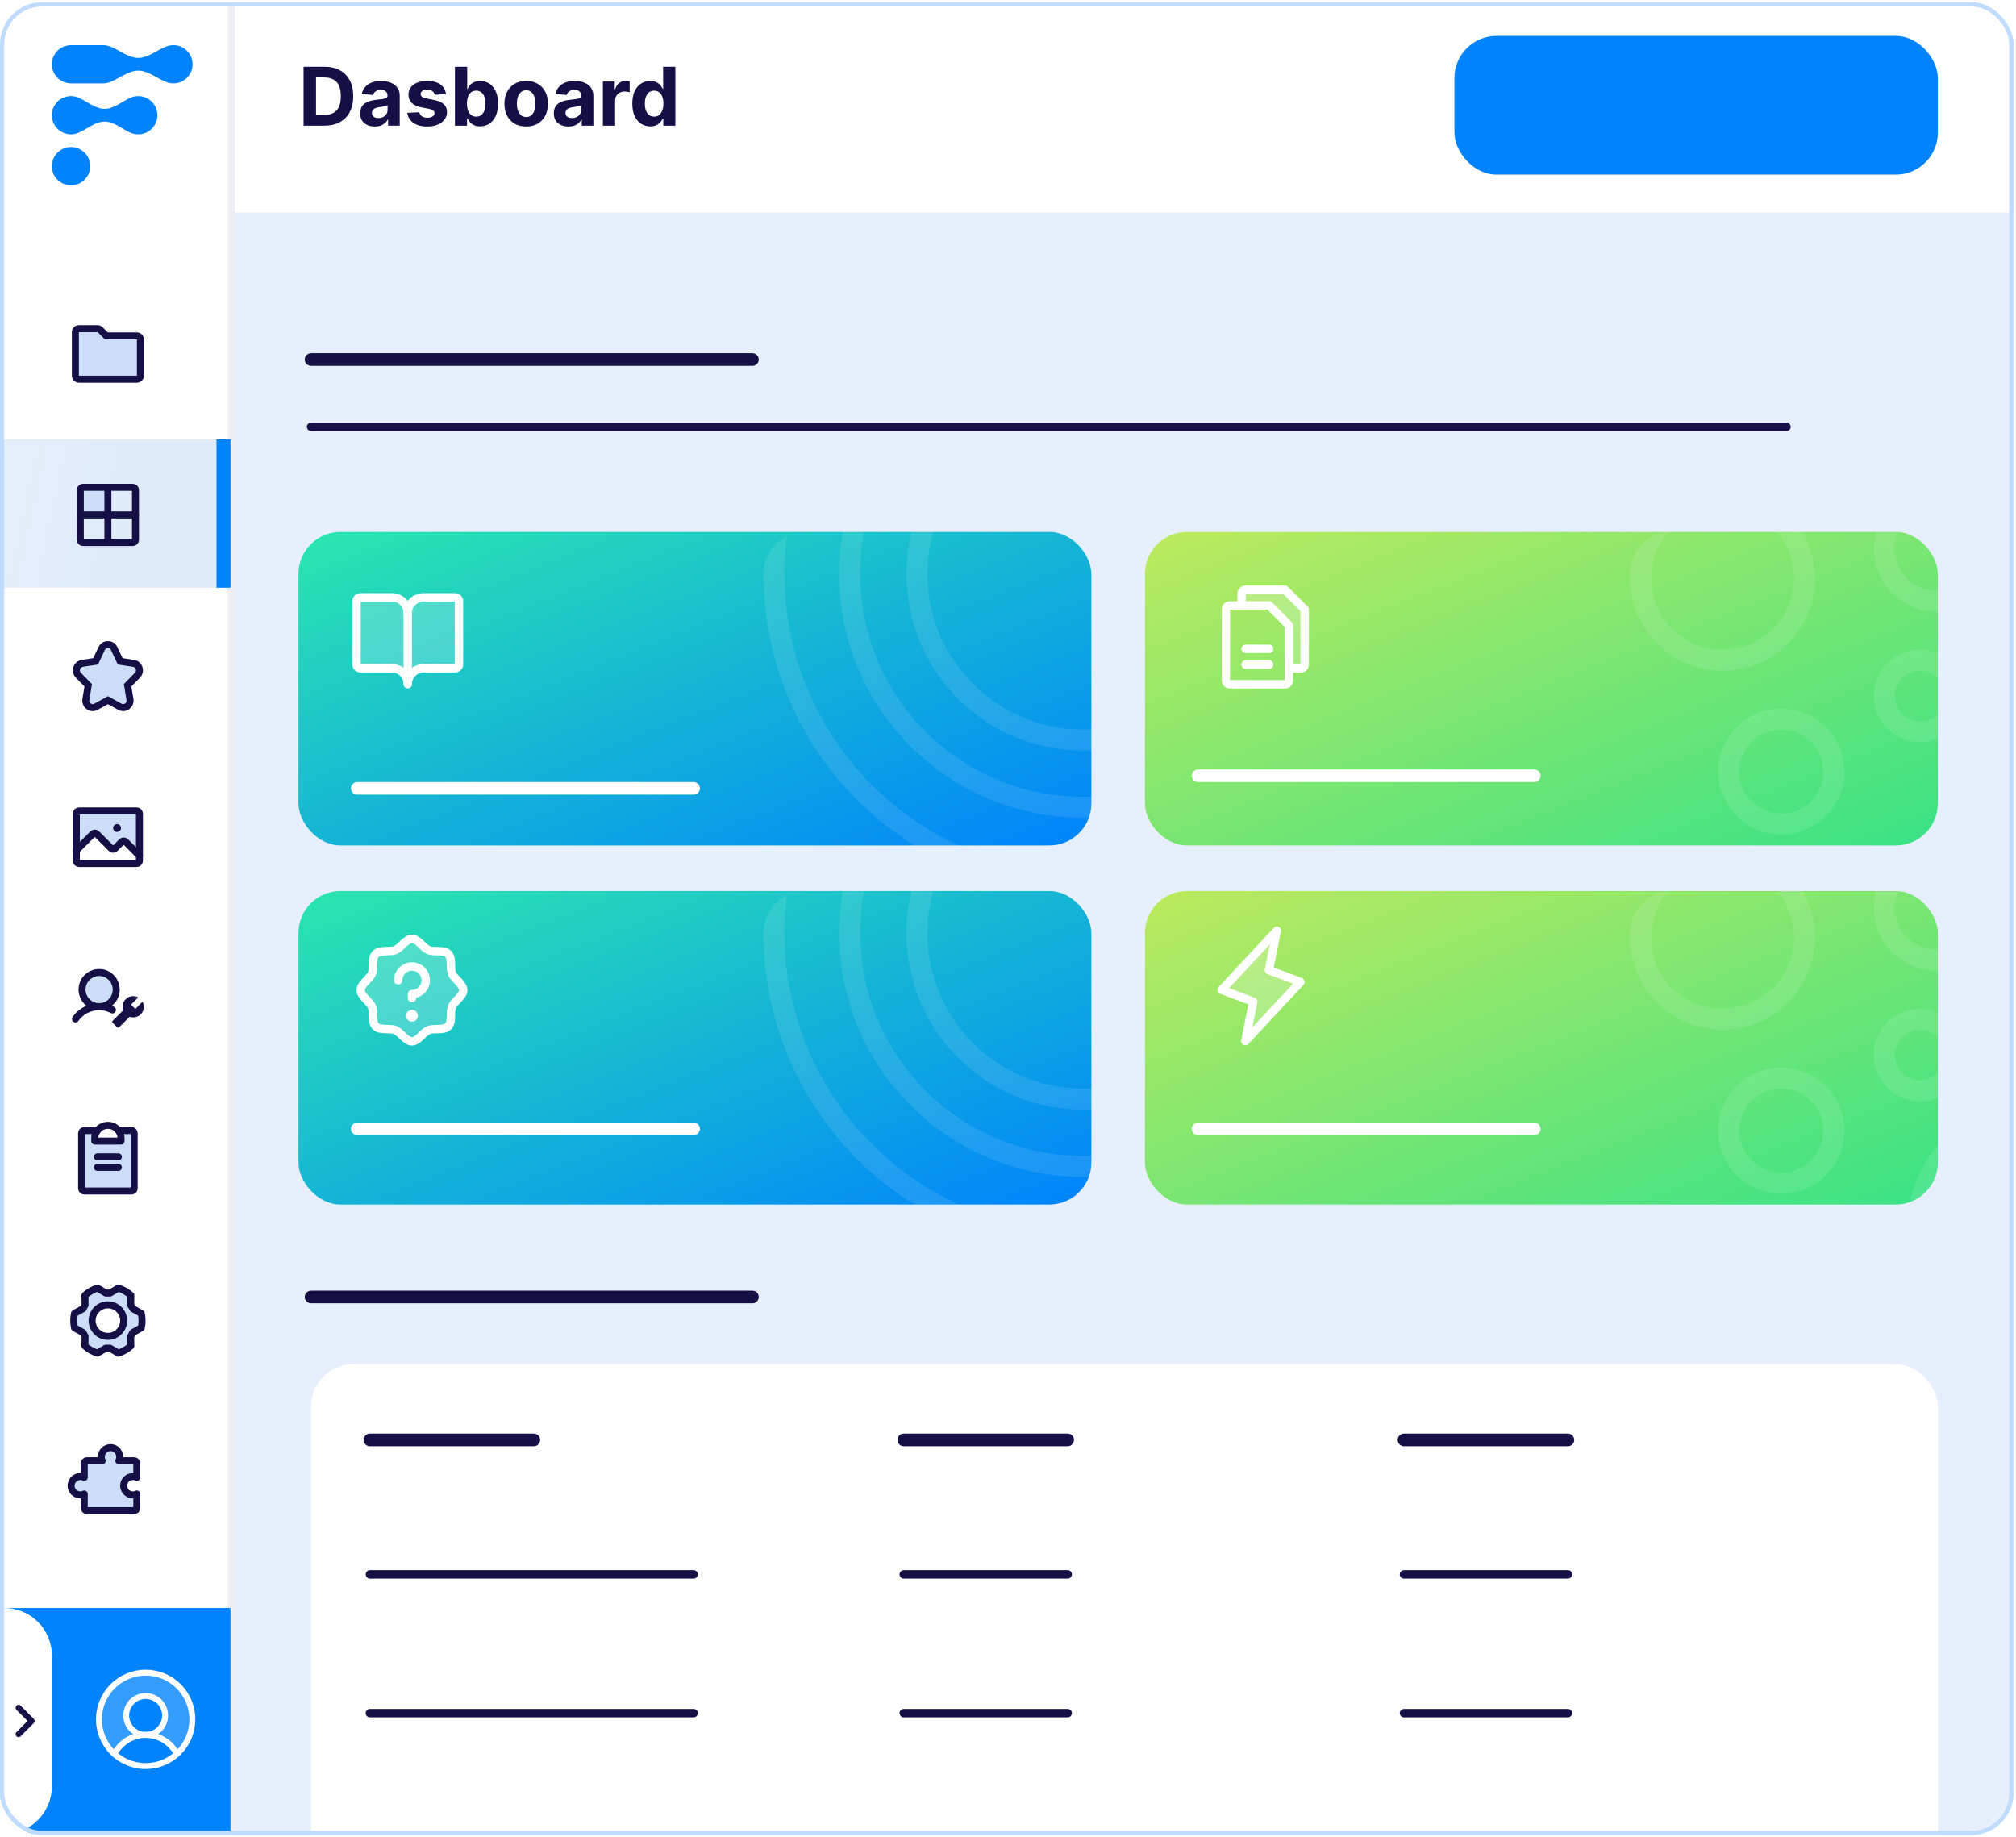 <svg xmlns="http://www.w3.org/2000/svg" width="1200" height="1093.636" viewBox="0 0 440 401" fill="none" preserveAspectRatio="none">
  <g clip-path="url(#clip0_645_9536)">
    <rect x="439.098" y="0.851" width="399.298" height="438.747" rx="6.671" transform="rotate(90 439.098 0.851)" fill="white" stroke="#BFDBFE" stroke-width="0.702"/>
    <rect x="50.459" y="46.371" width="391.743" height="368.807" fill="#E8EFFC"/>
    <rect x="67.889" y="297.748" width="355.046" height="177.982" rx="9.174" fill="white"/>
    <path d="M70.811 27.427H66.254V14.571H70.849C72.142 14.571 73.255 14.828 74.189 15.343C75.122 15.854 75.839 16.588 76.342 17.546C76.848 18.505 77.101 19.651 77.101 20.986C77.101 22.325 76.848 23.476 76.342 24.439C75.839 25.401 75.118 26.14 74.176 26.655C73.239 27.169 72.117 27.427 70.811 27.427ZM68.972 25.098H70.698C71.502 25.098 72.178 24.956 72.726 24.671C73.278 24.382 73.693 23.937 73.969 23.334C74.249 22.727 74.389 21.945 74.389 20.986C74.389 20.036 74.249 19.26 73.969 18.657C73.693 18.055 73.28 17.611 72.732 17.327C72.184 17.042 71.508 16.9 70.705 16.9H68.972V25.098ZM81.814 27.609C81.199 27.609 80.65 27.502 80.169 27.289C79.688 27.071 79.307 26.751 79.027 26.328C78.751 25.901 78.612 25.37 78.612 24.734C78.612 24.198 78.711 23.748 78.907 23.384C79.104 23.02 79.372 22.727 79.711 22.505C80.05 22.284 80.435 22.116 80.866 22.003C81.301 21.89 81.757 21.811 82.234 21.765C82.795 21.706 83.247 21.652 83.59 21.602C83.933 21.547 84.182 21.468 84.337 21.363C84.492 21.258 84.57 21.104 84.57 20.898V20.861C84.57 20.463 84.444 20.156 84.193 19.938C83.946 19.72 83.594 19.612 83.138 19.612C82.657 19.612 82.274 19.718 81.99 19.932C81.705 20.141 81.517 20.405 81.425 20.723L78.951 20.522C79.077 19.936 79.324 19.43 79.692 19.003C80.06 18.572 80.535 18.241 81.117 18.011C81.703 17.776 82.381 17.659 83.151 17.659C83.686 17.659 84.199 17.722 84.689 17.848C85.183 17.973 85.62 18.168 86.001 18.431C86.386 18.695 86.689 19.034 86.911 19.448C87.133 19.858 87.244 20.35 87.244 20.924V27.427H84.708V26.09H84.632C84.478 26.391 84.27 26.657 84.011 26.887C83.751 27.113 83.44 27.291 83.076 27.421C82.712 27.546 82.291 27.609 81.814 27.609ZM82.58 25.763C82.973 25.763 83.32 25.686 83.622 25.531C83.923 25.372 84.159 25.159 84.331 24.891C84.503 24.623 84.588 24.32 84.588 23.98V22.957C84.505 23.012 84.39 23.062 84.243 23.108C84.101 23.15 83.94 23.19 83.76 23.227C83.58 23.261 83.4 23.292 83.22 23.321C83.04 23.346 82.877 23.37 82.73 23.39C82.416 23.436 82.142 23.51 81.908 23.61C81.674 23.711 81.492 23.847 81.362 24.018C81.232 24.186 81.167 24.395 81.167 24.646C81.167 25.01 81.299 25.288 81.563 25.481C81.831 25.669 82.169 25.763 82.58 25.763ZM97.341 20.534L94.892 20.685C94.851 20.476 94.761 20.287 94.623 20.12C94.484 19.948 94.302 19.812 94.076 19.712C93.855 19.607 93.589 19.555 93.279 19.555C92.865 19.555 92.516 19.643 92.231 19.819C91.946 19.99 91.804 20.221 91.804 20.509C91.804 20.739 91.896 20.934 92.08 21.093C92.264 21.252 92.58 21.38 93.028 21.476L94.773 21.827C95.711 22.02 96.409 22.33 96.87 22.756C97.33 23.183 97.56 23.744 97.56 24.439C97.56 25.071 97.374 25.625 97.002 26.102C96.633 26.579 96.127 26.952 95.483 27.22C94.842 27.483 94.104 27.615 93.267 27.615C91.99 27.615 90.973 27.349 90.216 26.818C89.463 26.282 89.021 25.554 88.891 24.633L91.522 24.495C91.601 24.884 91.794 25.182 92.099 25.387C92.405 25.587 92.796 25.688 93.273 25.688C93.742 25.688 94.118 25.598 94.403 25.418C94.692 25.234 94.838 24.997 94.842 24.709C94.838 24.466 94.736 24.267 94.535 24.112C94.334 23.953 94.024 23.832 93.606 23.748L91.936 23.416C90.994 23.227 90.293 22.901 89.833 22.436C89.377 21.972 89.149 21.38 89.149 20.66C89.149 20.041 89.316 19.507 89.651 19.059C89.99 18.611 90.465 18.266 91.076 18.023C91.691 17.781 92.411 17.659 93.235 17.659C94.453 17.659 95.411 17.917 96.11 18.431C96.813 18.946 97.223 19.647 97.341 20.534ZM99.294 27.427V14.571H101.969V19.404H102.05C102.167 19.145 102.337 18.881 102.559 18.613C102.785 18.341 103.077 18.116 103.437 17.936C103.801 17.751 104.253 17.659 104.793 17.659C105.496 17.659 106.145 17.843 106.739 18.212C107.333 18.576 107.808 19.126 108.164 19.863C108.52 20.595 108.698 21.514 108.698 22.618C108.698 23.694 108.524 24.602 108.177 25.343C107.834 26.079 107.365 26.638 106.771 27.019C106.181 27.395 105.519 27.584 104.787 27.584C104.268 27.584 103.827 27.498 103.463 27.326C103.103 27.155 102.808 26.939 102.577 26.68C102.347 26.416 102.171 26.15 102.05 25.883H101.931V27.427H99.294ZM101.912 22.606C101.912 23.179 101.992 23.679 102.151 24.106C102.31 24.533 102.54 24.866 102.841 25.104C103.142 25.338 103.509 25.456 103.94 25.456C104.375 25.456 104.743 25.336 105.044 25.098C105.346 24.855 105.574 24.52 105.729 24.093C105.888 23.663 105.967 23.167 105.967 22.606C105.967 22.049 105.89 21.56 105.735 21.137C105.58 20.714 105.352 20.384 105.051 20.145C104.749 19.907 104.379 19.787 103.94 19.787C103.504 19.787 103.136 19.902 102.835 20.133C102.538 20.363 102.31 20.689 102.151 21.112C101.992 21.535 101.912 22.032 101.912 22.606ZM114.838 27.615C113.863 27.615 113.02 27.408 112.309 26.994C111.601 26.575 111.055 25.994 110.67 25.248C110.285 24.5 110.093 23.631 110.093 22.643C110.093 21.648 110.285 20.777 110.67 20.032C111.055 19.283 111.601 18.701 112.309 18.287C113.02 17.869 113.863 17.659 114.838 17.659C115.814 17.659 116.655 17.869 117.362 18.287C118.073 18.701 118.622 19.283 119.007 20.032C119.392 20.777 119.584 21.648 119.584 22.643C119.584 23.631 119.392 24.5 119.007 25.248C118.622 25.994 118.073 26.575 117.362 26.994C116.655 27.408 115.814 27.615 114.838 27.615ZM114.851 25.544C115.295 25.544 115.665 25.418 115.962 25.167C116.259 24.912 116.483 24.564 116.634 24.125C116.789 23.686 116.866 23.185 116.866 22.625C116.866 22.064 116.789 21.564 116.634 21.124C116.483 20.685 116.259 20.338 115.962 20.082C115.665 19.827 115.295 19.7 114.851 19.7C114.403 19.7 114.027 19.827 113.721 20.082C113.42 20.338 113.192 20.685 113.037 21.124C112.886 21.564 112.811 22.064 112.811 22.625C112.811 23.185 112.886 23.686 113.037 24.125C113.192 24.564 113.42 24.912 113.721 25.167C114.027 25.418 114.403 25.544 114.851 25.544ZM124.072 27.609C123.457 27.609 122.909 27.502 122.428 27.289C121.946 27.071 121.566 26.751 121.285 26.328C121.009 25.901 120.871 25.37 120.871 24.734C120.871 24.198 120.969 23.748 121.166 23.384C121.363 23.02 121.63 22.727 121.969 22.505C122.308 22.284 122.693 22.116 123.124 22.003C123.56 21.89 124.016 21.811 124.493 21.765C125.054 21.706 125.506 21.652 125.849 21.602C126.192 21.547 126.441 21.468 126.596 21.363C126.751 21.258 126.828 21.104 126.828 20.898V20.861C126.828 20.463 126.702 20.156 126.451 19.938C126.204 19.72 125.853 19.612 125.397 19.612C124.916 19.612 124.533 19.718 124.248 19.932C123.963 20.141 123.775 20.405 123.683 20.723L121.21 20.522C121.335 19.936 121.582 19.43 121.951 19.003C122.319 18.572 122.794 18.241 123.376 18.011C123.961 17.776 124.639 17.659 125.409 17.659C125.945 17.659 126.458 17.722 126.947 17.848C127.441 17.973 127.878 18.168 128.259 18.431C128.644 18.695 128.948 19.034 129.169 19.448C129.391 19.858 129.502 20.35 129.502 20.924V27.427H126.966V26.09H126.891C126.736 26.391 126.529 26.657 126.269 26.887C126.01 27.113 125.698 27.291 125.334 27.421C124.97 27.546 124.549 27.609 124.072 27.609ZM124.838 25.763C125.232 25.763 125.579 25.686 125.88 25.531C126.181 25.372 126.418 25.159 126.589 24.891C126.761 24.623 126.847 24.32 126.847 23.98V22.957C126.763 23.012 126.648 23.062 126.502 23.108C126.359 23.15 126.198 23.19 126.018 23.227C125.838 23.261 125.658 23.292 125.478 23.321C125.298 23.346 125.135 23.37 124.989 23.39C124.675 23.436 124.401 23.51 124.166 23.61C123.932 23.711 123.75 23.847 123.62 24.018C123.491 24.186 123.426 24.395 123.426 24.646C123.426 25.01 123.558 25.288 123.821 25.481C124.089 25.669 124.428 25.763 124.838 25.763ZM131.577 27.427V17.785H134.169V19.467H134.27C134.445 18.869 134.74 18.417 135.155 18.111C135.569 17.802 136.046 17.647 136.586 17.647C136.72 17.647 136.864 17.655 137.019 17.672C137.174 17.689 137.31 17.712 137.427 17.741V20.114C137.302 20.076 137.128 20.043 136.906 20.013C136.684 19.984 136.481 19.969 136.297 19.969C135.904 19.969 135.552 20.055 135.243 20.227C134.937 20.394 134.694 20.628 134.515 20.93C134.339 21.231 134.251 21.578 134.251 21.972V27.427H131.577ZM141.914 27.584C141.181 27.584 140.518 27.395 139.924 27.019C139.334 26.638 138.865 26.079 138.518 25.343C138.175 24.602 138.003 23.694 138.003 22.618C138.003 21.514 138.181 20.595 138.537 19.863C138.892 19.126 139.365 18.576 139.955 18.212C140.55 17.843 141.2 17.659 141.908 17.659C142.447 17.659 142.897 17.751 143.257 17.936C143.621 18.116 143.914 18.341 144.136 18.613C144.362 18.881 144.534 19.145 144.651 19.404H144.732V14.571H147.4V27.427H144.764V25.883H144.651C144.525 26.15 144.347 26.416 144.117 26.68C143.891 26.939 143.596 27.155 143.232 27.326C142.872 27.498 142.433 27.584 141.914 27.584ZM142.761 25.456C143.192 25.456 143.556 25.338 143.854 25.104C144.155 24.866 144.385 24.533 144.544 24.106C144.707 23.679 144.789 23.179 144.789 22.606C144.789 22.032 144.709 21.535 144.55 21.112C144.391 20.689 144.161 20.363 143.86 20.133C143.558 19.902 143.192 19.787 142.761 19.787C142.322 19.787 141.952 19.907 141.65 20.145C141.349 20.384 141.121 20.714 140.966 21.137C140.811 21.56 140.734 22.049 140.734 22.606C140.734 23.167 140.811 23.663 140.966 24.093C141.125 24.52 141.353 24.855 141.65 25.098C141.952 25.336 142.322 25.456 142.761 25.456Z" fill="#141046"/>
    <rect x="317.432" y="7.84" width="105.505" height="30.275" rx="9.174" fill="#0083FC"/>
    <path d="M67.889 78.481H164.219" stroke="#141046" stroke-width="2.752" stroke-linecap="round"/>
    <path d="M67.889 283.068H164.219" stroke="#141046" stroke-width="2.752" stroke-linecap="round"/>
    <path d="M80.734 314.262H116.514" stroke="#141046" stroke-width="2.752" stroke-linecap="round"/>
    <path d="M80.734 343.619H151.377" stroke="#141046" stroke-width="1.835" stroke-linecap="round"/>
    <path d="M80.734 373.895H151.377" stroke="#141046" stroke-width="1.835" stroke-linecap="round"/>
    <path d="M197.248 314.262H233.028" stroke="#141046" stroke-width="2.752" stroke-linecap="round"/>
    <path d="M197.248 343.619H233.028" stroke="#141046" stroke-width="1.835" stroke-linecap="round"/>
    <path d="M197.248 373.895H233.028" stroke="#141046" stroke-width="1.835" stroke-linecap="round"/>
    <path d="M306.422 314.262H342.202" stroke="#141046" stroke-width="2.752" stroke-linecap="round"/>
    <path d="M306.422 343.619H342.202" stroke="#141046" stroke-width="1.835" stroke-linecap="round"/>
    <path d="M306.422 373.895H342.202" stroke="#141046" stroke-width="1.835" stroke-linecap="round"/>
    <path d="M67.889 93.16H389.907" stroke="#141046" stroke-width="1.835" stroke-linecap="round"/>
    <rect x="65.139" y="116.096" width="173.057" height="68.419" rx="9.174" fill="url(#paint0_linear_645_9536)"/>
    <g clip-path="url(#clip1_645_9536)">
      <path opacity="0.2" d="M99.313 130.373H92.432C91.52 130.373 90.645 130.736 89.999 131.381C89.354 132.026 88.992 132.901 88.992 133.813C88.992 132.901 88.629 132.026 87.984 131.381C87.339 130.736 86.464 130.373 85.551 130.373H78.671C78.442 130.373 78.224 130.464 78.062 130.625C77.901 130.786 77.811 131.005 77.811 131.233V144.995C77.811 145.223 77.901 145.441 78.062 145.603C78.224 145.764 78.442 145.855 78.671 145.855H85.551C86.464 145.855 87.339 146.217 87.984 146.862C88.629 147.508 88.992 148.383 88.992 149.295C88.992 148.383 89.354 147.508 89.999 146.862C90.645 146.217 91.52 145.855 92.432 145.855H99.313C99.541 145.855 99.76 145.764 99.921 145.603C100.082 145.441 100.173 145.223 100.173 144.995V131.233C100.173 131.005 100.082 130.786 99.921 130.625C99.76 130.464 99.541 130.373 99.313 130.373Z" fill="white"/>
      <path d="M88.992 133.813C88.992 132.901 89.355 132.026 90 131.381C90.645 130.736 91.52 130.373 92.433 130.373H99.313C99.541 130.373 99.76 130.464 99.921 130.625C100.083 130.786 100.173 131.005 100.173 131.233V144.995C100.173 145.223 100.083 145.441 99.921 145.603C99.76 145.764 99.541 145.855 99.313 145.855H92.433C91.52 145.855 90.645 146.217 90 146.862C89.355 147.508 88.992 148.383 88.992 149.295" stroke="white" stroke-width="1.835" stroke-linecap="round" stroke-linejoin="round"/>
      <path d="M77.811 144.995C77.811 145.223 77.901 145.441 78.062 145.603C78.224 145.764 78.442 145.855 78.671 145.855H85.551C86.464 145.855 87.339 146.217 87.984 146.862C88.629 147.508 88.992 148.383 88.992 149.295V133.813C88.992 132.901 88.629 132.026 87.984 131.381C87.339 130.736 86.464 130.373 85.551 130.373H78.671C78.442 130.373 78.224 130.464 78.062 130.625C77.901 130.786 77.811 131.005 77.811 131.233V144.995Z" stroke="white" stroke-width="1.835" stroke-linecap="round" stroke-linejoin="round"/>
    </g>
    <path d="M77.982 172.059L151.377 172.059" stroke="white" stroke-width="2.752" stroke-linecap="round"/>
    <g opacity="0.1">
      <g clip-path="url(#clip2_645_9536)">
        <path d="M236.361 57.839C273.602 57.839 303.793 88.028 303.793 125.27C303.793 162.511 273.603 192.701 236.361 192.701C199.12 192.701 168.931 162.511 168.931 125.27C168.931 88.028 199.12 57.839 236.361 57.839Z" stroke="white" stroke-width="4.587"/>
        <path d="M236.361 74.353C264.482 74.353 287.279 97.149 287.279 125.27C287.279 153.39 264.482 176.188 236.361 176.188C208.24 176.187 185.444 153.39 185.444 125.27C185.444 97.149 208.24 74.353 236.361 74.353Z" stroke="white" stroke-width="4.587"/>
        <path d="M236.362 89.031C256.376 89.031 272.601 105.256 272.601 125.27C272.601 145.283 256.376 161.508 236.362 161.508C216.348 161.508 200.124 145.283 200.124 125.27C200.124 105.256 216.348 89.031 236.362 89.031Z" stroke="white" stroke-width="4.587"/>
      </g>
    </g>
    <rect x="65.139" y="194.467" width="173.057" height="68.419" rx="9.174" fill="url(#paint1_linear_645_9536)"/>
    <g clip-path="url(#clip3_645_9536)">
      <path opacity="0.2" d="M82.008 223.998C81.019 223.009 81.674 220.934 81.169 219.719C80.664 218.504 78.728 217.44 78.728 216.096C78.728 214.752 80.642 213.731 81.169 212.473C81.696 211.215 81.019 209.183 82.008 208.194C82.997 207.205 85.072 207.861 86.287 207.356C87.501 206.85 88.566 204.915 89.91 204.915C91.254 204.915 92.275 206.829 93.533 207.356C94.791 207.882 96.823 207.205 97.812 208.194C98.801 209.183 98.145 211.258 98.65 212.473C99.156 213.688 101.091 214.752 101.091 216.096C101.091 217.44 99.177 218.461 98.65 219.719C98.124 220.977 98.801 223.009 97.812 223.998C96.823 224.987 94.748 224.332 93.533 224.837C92.318 225.342 91.254 227.277 89.91 227.277C88.566 227.277 87.544 225.364 86.287 224.837C85.029 224.31 82.997 224.987 82.008 223.998Z" fill="white"/>
      <path d="M82.008 223.998C81.019 223.009 81.674 220.934 81.169 219.719C80.664 218.504 78.728 217.44 78.728 216.096C78.728 214.752 80.642 213.731 81.169 212.473C81.696 211.215 81.019 209.183 82.008 208.194C82.997 207.205 85.072 207.861 86.287 207.356C87.501 206.85 88.566 204.915 89.91 204.915C91.254 204.915 92.275 206.829 93.533 207.356C94.791 207.882 96.823 207.205 97.812 208.194C98.801 209.183 98.145 211.258 98.65 212.473C99.156 213.688 101.091 214.752 101.091 216.096C101.091 217.44 99.177 218.461 98.65 219.719C98.124 220.977 98.801 223.009 97.812 223.998C96.823 224.987 94.748 224.332 93.533 224.837C92.318 225.342 91.254 227.277 89.91 227.277C88.566 227.277 87.544 225.364 86.287 224.837C85.029 224.31 82.997 224.987 82.008 223.998Z" stroke="white" stroke-width="1.835" stroke-linecap="round" stroke-linejoin="round"/>
      <path d="M89.909 222.977C90.622 222.977 91.199 222.399 91.199 221.687C91.199 220.974 90.622 220.396 89.909 220.396C89.197 220.396 88.619 220.974 88.619 221.687C88.619 222.399 89.197 222.977 89.909 222.977Z" fill="white"/>
      <path d="M89.911 217.816V216.956C90.506 216.956 91.088 216.78 91.583 216.449C92.078 216.118 92.464 215.648 92.692 215.098C92.92 214.548 92.979 213.943 92.863 213.359C92.747 212.775 92.46 212.238 92.039 211.817C91.618 211.396 91.082 211.11 90.498 210.993C89.914 210.877 89.309 210.937 88.759 211.165C88.209 211.393 87.739 211.778 87.408 212.273C87.077 212.768 86.9 213.35 86.9 213.946" stroke="white" stroke-width="1.835" stroke-linecap="round" stroke-linejoin="round"/>
    </g>
    <path d="M77.982 246.371L151.377 246.371" stroke="white" stroke-width="2.752" stroke-linecap="round"/>
    <g opacity="0.1">
      <g clip-path="url(#clip4_645_9536)">
        <path d="M236.361 136.21C273.602 136.21 303.793 166.399 303.793 203.641C303.793 240.882 273.603 271.072 236.361 271.072C199.12 271.072 168.931 240.882 168.931 203.641C168.931 166.4 199.12 136.21 236.361 136.21Z" stroke="white" stroke-width="4.587"/>
        <path d="M236.361 152.724C264.482 152.724 287.279 175.52 287.279 203.641C287.279 231.762 264.482 254.559 236.361 254.559C208.24 254.559 185.444 231.762 185.444 203.641C185.444 175.52 208.24 152.724 236.361 152.724Z" stroke="white" stroke-width="4.587"/>
        <path d="M236.362 167.403C256.376 167.403 272.601 183.628 272.601 203.642C272.601 223.655 256.376 239.88 236.362 239.88C216.348 239.88 200.124 223.656 200.124 203.642C200.124 183.628 216.348 167.403 236.362 167.403Z" stroke="white" stroke-width="4.587"/>
      </g>
    </g>
    <rect x="249.879" y="116.096" width="173.057" height="68.419" rx="9.174" fill="url(#paint2_linear_645_9536)"/>
    <g clip-path="url(#clip5_645_9536)">
      <path opacity="0.2" d="M281.309 145.912H283.89C284.118 145.912 284.337 145.821 284.498 145.66C284.659 145.499 284.75 145.28 284.75 145.052V133.011L280.449 128.71H271.848C271.62 128.71 271.401 128.801 271.24 128.962C271.079 129.123 270.988 129.342 270.988 129.57V132.151H277.009L281.309 136.451V145.912Z" fill="white"/>
      <path d="M280.448 149.352H268.407C268.179 149.352 267.96 149.262 267.799 149.101C267.637 148.939 267.547 148.72 267.547 148.492V133.011C267.547 132.783 267.637 132.564 267.799 132.403C267.96 132.241 268.179 132.151 268.407 132.151H277.008L281.308 136.451V148.492C281.308 148.72 281.218 148.939 281.056 149.101C280.895 149.262 280.676 149.352 280.448 149.352Z" stroke="white" stroke-width="1.835" stroke-linecap="round" stroke-linejoin="round"/>
      <path d="M270.988 132.151V129.57C270.988 129.342 271.079 129.123 271.24 128.962C271.401 128.801 271.62 128.71 271.848 128.71H280.449L284.75 133.011V145.052C284.75 145.28 284.659 145.499 284.498 145.66C284.337 145.821 284.118 145.912 283.89 145.912H281.309" stroke="white" stroke-width="1.835" stroke-linecap="round" stroke-linejoin="round"/>
      <path d="M271.848 141.612H277.008" stroke="white" stroke-width="1.835" stroke-linecap="round" stroke-linejoin="round"/>
      <path d="M271.848 145.052H277.008" stroke="white" stroke-width="1.835" stroke-linecap="round" stroke-linejoin="round"/>
    </g>
    <path d="M261.469 169.307L334.863 169.307" stroke="white" stroke-width="2.752" stroke-linecap="round"/>
    <g opacity="0.1">
      <g clip-path="url(#clip6_645_9536)">
        <path d="M375.939 108.298C385.82 108.298 393.829 116.307 393.829 126.188C393.829 136.068 385.82 144.077 375.939 144.077C366.059 144.077 358.05 136.068 358.05 126.188C358.05 116.307 366.059 108.298 375.939 108.298Z" stroke="white" stroke-width="4.587"/>
        <g filter="url(#filter0_i_645_9536)">
          <path d="M443.827 164.261C457.761 164.261 469.056 175.556 469.057 189.489C469.057 203.423 457.761 214.719 443.827 214.719C429.894 214.718 418.599 203.423 418.599 189.489C418.599 175.556 429.894 164.261 443.827 164.261Z" stroke="white" stroke-width="4.587"/>
        </g>
        <path d="M388.783 156.922C395.117 156.922 400.251 162.056 400.251 168.39C400.251 174.723 395.117 179.857 388.783 179.857C382.45 179.857 377.316 174.723 377.315 168.39C377.315 162.056 382.45 156.922 388.783 156.922Z" stroke="white" stroke-width="4.587"/>
        <path d="M422.729 108.298C429.062 108.298 434.196 113.432 434.196 119.766C434.196 126.099 429.062 131.233 422.729 131.233C416.395 131.233 411.261 126.099 411.261 119.766C411.261 113.432 416.395 108.298 422.729 108.298Z" stroke="white" stroke-width="4.587"/>
        <path d="M419.059 144.077C423.365 144.077 426.856 147.568 426.856 151.875C426.856 156.182 423.365 159.673 419.059 159.673C414.752 159.673 411.261 156.182 411.261 151.875C411.261 147.568 414.752 144.077 419.059 144.077Z" stroke="white" stroke-width="4.587"/>
      </g>
    </g>
    <rect x="249.879" y="194.467" width="173.057" height="68.419" rx="9.174" fill="url(#paint3_linear_645_9536)"/>
    <g clip-path="url(#clip7_645_9536)">
      <path opacity="0.2" d="M271.791 227.22L273.512 218.619L266.631 216.039L278.672 203.138L276.952 211.739L283.833 214.319L271.791 227.22Z" fill="white"/>
      <path d="M271.791 227.22L273.512 218.619L266.631 216.039L278.672 203.138L276.952 211.739L283.833 214.319L271.791 227.22Z" stroke="white" stroke-width="1.835" stroke-linecap="round" stroke-linejoin="round"/>
    </g>
    <path d="M261.469 246.371L334.863 246.371" stroke="white" stroke-width="2.752" stroke-linecap="round"/>
    <g opacity="0.1">
      <g clip-path="url(#clip8_645_9536)">
        <path d="M375.939 186.669C385.82 186.669 393.829 194.678 393.829 204.559C393.829 214.439 385.82 222.448 375.939 222.448C366.059 222.448 358.05 214.439 358.05 204.559C358.05 194.678 366.059 186.669 375.939 186.669Z" stroke="white" stroke-width="4.587"/>
        <path d="M443.827 242.632C457.761 242.632 469.056 253.927 469.057 267.86C469.057 281.794 457.761 293.09 443.827 293.09C429.894 293.09 418.599 281.794 418.599 267.86C418.599 253.927 429.894 242.632 443.827 242.632Z" stroke="white" stroke-width="4.587"/>
        <path d="M388.783 235.293C395.117 235.293 400.251 240.427 400.251 246.761C400.251 253.094 395.117 258.228 388.783 258.229C382.45 258.229 377.316 253.094 377.315 246.761C377.315 240.427 382.45 235.293 388.783 235.293Z" stroke="white" stroke-width="4.587"/>
        <path d="M422.729 186.669C429.062 186.669 434.196 191.803 434.196 198.137C434.196 204.47 429.062 209.604 422.729 209.604C416.395 209.604 411.261 204.47 411.261 198.137C411.261 191.803 416.395 186.669 422.729 186.669Z" stroke="white" stroke-width="4.587"/>
        <path d="M419.059 222.449C423.365 222.449 426.856 225.94 426.856 230.247C426.856 234.554 423.365 238.045 419.059 238.045C414.752 238.045 411.261 234.554 411.261 230.247C411.261 225.94 414.752 222.449 419.059 222.449Z" stroke="white" stroke-width="4.587"/>
      </g>
    </g>
    <mask id="path-62-outside-1_645_9536" maskUnits="userSpaceOnUse" x="-0.918" y="0.5" width="53" height="400" fill="black">
      <rect fill="white" x="-0.918" y="0.5" width="53" height="400"/>
      <path d="M-0.918 0.5H50.458V400.5H-0.918V0.5Z"/>
    </mask>
    <path d="M-0.918 0.5H50.458V400.5H-0.918V0.5Z" fill="white"/>
    <path d="M50.458 0.5H49.694V400.5H50.458H51.223V0.5H50.458Z" fill="#EEEEF4" mask="url(#path-62-outside-1_645_9536)"/>
    <rect width="51.223" height="49.295" transform="translate(-0.918 350.959)" fill="#0083FC"/>
    <path d="M11.318 361.312C11.318 355.594 6.683 350.958 0.964 350.958H-0.914V400.253H0.964C6.683 400.253 11.318 395.617 11.318 389.899V361.312Z" fill="white"/>
    <g clip-path="url(#clip9_645_9536)">
      <path d="M4.053 372.716L6.92 375.604L4.053 378.493" stroke="#141046" stroke-width="1.294" stroke-linecap="round" stroke-linejoin="round"/>
    </g>
    <path opacity="0.2" d="M31.787 365.061C29.724 365.06 27.711 365.685 26.011 366.853C24.311 368.021 23.006 369.677 22.268 371.603C21.529 373.529 21.392 375.633 21.875 377.638C22.358 379.643 23.437 381.454 24.971 382.833C25.61 381.574 26.585 380.517 27.788 379.779C28.991 379.041 30.375 378.65 31.787 378.65C30.947 378.65 30.126 378.401 29.427 377.934C28.729 377.468 28.185 376.804 27.863 376.028C27.542 375.252 27.458 374.399 27.622 373.575C27.786 372.751 28.19 371.994 28.784 371.4C29.378 370.807 30.135 370.402 30.958 370.238C31.782 370.074 32.636 370.158 33.412 370.48C34.188 370.801 34.851 371.346 35.318 372.044C35.785 372.742 36.034 373.563 36.034 374.403C36.034 375.53 35.586 376.61 34.79 377.406C33.993 378.203 32.913 378.65 31.787 378.65C33.198 378.65 34.582 379.041 35.785 379.779C36.989 380.517 37.964 381.574 38.603 382.833C40.137 381.454 41.216 379.643 41.699 377.638C42.181 375.633 42.045 373.529 41.306 371.603C40.568 369.677 39.262 368.021 37.563 366.853C35.863 365.685 33.849 365.06 31.787 365.061Z" fill="white"/>
    <path d="M31.788 385.445C37.417 385.445 41.98 380.882 41.98 375.253C41.98 369.624 37.417 365.061 31.788 365.061C26.159 365.061 21.596 369.624 21.596 375.253C21.596 380.882 26.159 385.445 31.788 385.445Z" stroke="white" stroke-width="1.294" stroke-linecap="round" stroke-linejoin="round"/>
    <path d="M31.788 378.65C34.133 378.65 36.034 376.748 36.034 374.403C36.034 372.058 34.133 370.156 31.788 370.156C29.442 370.156 27.541 372.058 27.541 374.403C27.541 376.748 29.442 378.65 31.788 378.65Z" stroke="white" stroke-width="1.294" stroke-linecap="round" stroke-linejoin="round"/>
    <path d="M24.971 382.834C25.61 381.575 26.585 380.518 27.788 379.78C28.991 379.041 30.375 378.65 31.787 378.65C33.198 378.65 34.582 379.041 35.785 379.78C36.989 380.518 37.964 381.575 38.603 382.834" stroke="white" stroke-width="1.294" stroke-linecap="round" stroke-linejoin="round"/>
    <g clip-path="url(#clip10_645_9536)">
      <rect width="214.067" height="39.755" transform="matrix(-1 0 0 1 50.305 95.913)" fill="url(#paint4_linear_645_9536)"/>
      <rect width="3.058" height="39.755" transform="matrix(-1 0 0 1 50.305 95.913)" fill="#0083FC"/>
    </g>
    <g clip-path="url(#clip11_645_9536)">
      <path d="M21.307 71.743L21.456 71.757C21.602 71.787 21.738 71.858 21.846 71.964L22.97 73.082L22.977 73.087L23.211 73.327H29.882C30.304 73.327 30.646 73.669 30.646 74.091V82.009C30.646 82.431 30.304 82.774 29.882 82.774H17.213C16.791 82.774 16.448 82.431 16.448 82.009V72.507C16.448 72.085 16.791 71.743 17.213 71.743H21.307Z" fill="#CCDEF7" stroke="#141046" stroke-width="1.529" stroke-linejoin="round"/>
      <g clip-path="url(#clip12_645_9536)">
        <path d="M23.546 112.386H17.525V106.939C17.525 106.787 17.586 106.641 17.693 106.533C17.801 106.426 17.947 106.365 18.099 106.365H23.546V112.386Z" fill="#CCDEF7"/>
        <path d="M28.993 106.365H18.099C17.782 106.365 17.525 106.622 17.525 106.939V117.833C17.525 118.15 17.782 118.407 18.099 118.407H28.993C29.31 118.407 29.567 118.15 29.567 117.833V106.939C29.567 106.622 29.31 106.365 28.993 106.365Z" stroke="#141046" stroke-width="1.529" stroke-linecap="round" stroke-linejoin="round"/>
        <path d="M23.547 106.365V118.407" stroke="#141046" stroke-width="1.529" stroke-linecap="round" stroke-linejoin="round"/>
        <path d="M29.567 112.386H17.525" stroke="#141046" stroke-width="1.529" stroke-linecap="round" stroke-linejoin="round"/>
      </g>
      <g clip-path="url(#clip13_645_9536)">
        <path d="M22.192 141.54L22.191 141.543L20.875 144.335L17.951 144.78H17.949C17.67 144.824 17.409 144.945 17.195 145.13C16.982 145.315 16.825 145.556 16.741 145.826C16.657 146.093 16.647 146.377 16.712 146.649C16.776 146.921 16.913 147.17 17.108 147.371L19.25 149.557L18.744 152.655V152.656C18.652 153.217 18.876 153.796 19.342 154.141C19.571 154.311 19.843 154.411 20.127 154.431C20.411 154.451 20.695 154.389 20.945 154.253L20.948 154.251L23.551 152.818L26.154 154.251L26.157 154.253C26.408 154.39 26.692 154.452 26.977 154.432C27.262 154.412 27.536 154.31 27.764 154.138C28.224 153.793 28.451 153.221 28.36 152.656V152.655L27.85 149.556L29.992 147.37C30.188 147.169 30.325 146.919 30.39 146.646C30.454 146.373 30.443 146.088 30.357 145.821C30.273 145.552 30.115 145.313 29.902 145.129C29.689 144.945 29.429 144.824 29.151 144.78H29.149L26.223 144.335L24.908 141.545V141.543C24.788 141.284 24.596 141.065 24.355 140.911C24.114 140.757 23.835 140.675 23.549 140.674C22.957 140.674 22.438 141.023 22.192 141.54Z" fill="#CCDEF7" stroke="#141046" stroke-width="1.529"/>
      </g>
      <g clip-path="url(#clip14_645_9536)">
        <path d="M16.666 185.589L20.271 181.984C20.325 181.93 20.388 181.887 20.458 181.857C20.529 181.828 20.604 181.813 20.68 181.813C20.756 181.813 20.831 181.828 20.901 181.857C20.971 181.887 21.035 181.93 21.088 181.984L24.285 185.18C24.338 185.235 24.402 185.278 24.472 185.307C24.542 185.336 24.617 185.351 24.694 185.351C24.77 185.351 24.845 185.336 24.915 185.307C24.985 185.278 25.049 185.235 25.102 185.18L26.579 183.704C26.632 183.65 26.695 183.607 26.766 183.577C26.836 183.548 26.911 183.533 26.987 183.533C27.063 183.533 27.138 183.548 27.209 183.577C27.279 183.607 27.342 183.65 27.396 183.704L30.427 186.736V177.561C30.427 177.409 30.367 177.264 30.259 177.156C30.152 177.048 30.006 176.988 29.854 176.988H17.239C17.087 176.988 16.942 177.048 16.834 177.156C16.726 177.264 16.666 177.409 16.666 177.561V185.589Z" fill="#CCDEF7"/>
        <path d="M29.854 176.988H17.239C16.923 176.988 16.666 177.245 16.666 177.561V187.883C16.666 188.199 16.923 188.456 17.239 188.456H29.854C30.171 188.456 30.427 188.199 30.427 187.883V177.561C30.427 177.245 30.171 176.988 29.854 176.988Z" stroke="#141046" stroke-width="1.529" stroke-linecap="round" stroke-linejoin="round"/>
        <path d="M16.666 185.59L20.271 181.984C20.325 181.93 20.388 181.887 20.458 181.858C20.529 181.828 20.604 181.813 20.68 181.813C20.756 181.813 20.831 181.828 20.901 181.858C20.971 181.887 21.035 181.93 21.088 181.984L24.285 185.181C24.338 185.235 24.402 185.278 24.472 185.308C24.542 185.337 24.617 185.352 24.694 185.352C24.77 185.352 24.845 185.337 24.915 185.308C24.985 185.278 25.049 185.235 25.102 185.181L26.579 183.704C26.632 183.65 26.695 183.607 26.766 183.578C26.836 183.549 26.911 183.533 26.987 183.533C27.063 183.533 27.138 183.549 27.209 183.578C27.279 183.607 27.342 183.65 27.396 183.704L30.427 186.736" stroke="#141046" stroke-width="1.529" stroke-linecap="round" stroke-linejoin="round"/>
        <path d="M25.553 181.575C26.029 181.575 26.413 181.19 26.413 180.715C26.413 180.24 26.029 179.855 25.553 179.855C25.078 179.855 24.693 180.24 24.693 180.715C24.693 181.19 25.078 181.575 25.553 181.575Z" fill="#141046"/>
      </g>
      <path d="M21.635 219.706C23.694 219.706 25.362 218.037 25.362 215.979C25.362 213.92 23.694 212.252 21.635 212.252C19.577 212.252 17.908 213.92 17.908 215.979C17.908 218.037 19.577 219.706 21.635 219.706Z" fill="#CCDEF7"/>
      <path d="M21.636 211.489C24.116 211.489 26.128 213.5 26.128 215.98C26.128 217.414 25.455 218.69 24.409 219.512C24.574 219.583 24.737 219.656 24.896 219.739C25.271 219.934 25.417 220.396 25.223 220.77C25.028 221.145 24.566 221.291 24.191 221.096C23.402 220.686 22.525 220.472 21.636 220.472C20.746 220.472 19.87 220.686 19.081 221.096C18.292 221.506 17.612 222.1 17.101 222.828C16.858 223.173 16.381 223.257 16.036 223.014C15.691 222.772 15.607 222.294 15.85 221.949C16.502 221.02 17.369 220.262 18.376 219.739C18.535 219.656 18.698 219.583 18.862 219.512C17.817 218.69 17.145 217.414 17.145 215.98C17.145 213.5 19.155 211.489 21.636 211.489ZM21.636 213.018C20 213.019 18.674 214.344 18.674 215.98C18.674 217.616 20 218.943 21.636 218.943C23.272 218.943 24.599 217.616 24.599 215.98C24.598 214.344 23.272 213.018 21.636 213.018Z" fill="#141046"/>
      <path d="M30.709 221.373C31.45 220.631 31.577 219.509 31.103 218.634L29.533 220.204L28.591 219.262L30.161 217.692C29.279 217.217 28.163 217.344 27.422 218.086C26.767 218.741 26.593 219.689 26.881 220.504L24.602 222.783C24.469 222.916 24.469 223.123 24.602 223.257L25.538 224.192C25.671 224.326 25.878 224.326 26.012 224.192L28.29 221.914C29.112 222.201 30.054 222.028 30.709 221.373Z" fill="#141046"/>
      <g clip-path="url(#clip15_645_9536)">
        <path d="M25.84 246.75C26.212 247.247 26.413 247.85 26.413 248.47V249.044H20.68V248.47C20.68 247.85 20.881 247.247 21.253 246.75H18.386C18.234 246.75 18.088 246.811 17.98 246.918C17.873 247.026 17.812 247.172 17.812 247.324V259.365C17.812 259.517 17.873 259.663 17.98 259.77C18.088 259.878 18.234 259.938 18.386 259.938H28.707C28.859 259.938 29.005 259.878 29.112 259.77C29.22 259.663 29.28 259.517 29.28 259.365V247.324C29.28 247.172 29.22 247.026 29.112 246.918C29.005 246.811 28.859 246.75 28.707 246.75H25.84Z" fill="#CCDEF7"/>
        <path d="M21.252 254.779H25.839" stroke="#141046" stroke-width="1.529" stroke-linecap="round" stroke-linejoin="round"/>
        <path d="M21.252 252.485H25.839" stroke="#141046" stroke-width="1.529" stroke-linecap="round" stroke-linejoin="round"/>
        <path d="M25.84 246.75H28.707C28.859 246.75 29.005 246.811 29.112 246.918C29.22 247.026 29.28 247.172 29.28 247.324V259.365C29.28 259.517 29.22 259.663 29.112 259.77C29.005 259.878 28.859 259.938 28.707 259.938H18.386C18.234 259.938 18.088 259.878 17.98 259.77C17.873 259.663 17.812 259.517 17.812 259.365V247.324C17.812 247.172 17.873 247.026 17.98 246.918C18.088 246.811 18.234 246.75 18.386 246.75H21.253" stroke="#141046" stroke-width="1.529" stroke-linecap="round" stroke-linejoin="round"/>
        <path d="M20.68 249.044V248.471C20.68 247.711 20.982 246.981 21.519 246.444C22.057 245.906 22.786 245.604 23.547 245.604C24.307 245.604 25.036 245.906 25.574 246.444C26.112 246.981 26.414 247.711 26.414 248.471V249.044H20.68Z" stroke="#141046" stroke-width="1.529" stroke-linecap="round" stroke-linejoin="round"/>
      </g>
      <g clip-path="url(#clip16_645_9536)">
        <path d="M30.829 286.65L28.973 285.618C28.845 285.345 28.694 285.083 28.521 284.836L28.557 282.708C27.769 281.99 26.835 281.452 25.819 281.131L23.998 282.22C23.698 282.199 23.396 282.199 23.095 282.22L21.268 281.124C20.255 281.451 19.324 281.991 18.537 282.708L18.573 284.836C18.4 285.083 18.249 285.345 18.121 285.618L16.258 286.65C16.034 287.689 16.037 288.765 16.265 289.803L18.121 290.835C18.251 291.11 18.402 291.373 18.573 291.624L18.537 293.745C19.325 294.463 20.259 295.001 21.275 295.322L23.095 294.233C23.396 294.254 23.698 294.254 23.998 294.233L25.826 295.329C26.839 295.002 27.77 294.462 28.557 293.745L28.521 291.617C28.694 291.37 28.845 291.108 28.973 290.835L30.836 289.803C31.063 288.764 31.061 287.688 30.829 286.65ZM23.547 291.667C22.866 291.667 22.201 291.465 21.636 291.087C21.07 290.709 20.629 290.172 20.368 289.543C20.108 288.914 20.04 288.223 20.173 287.555C20.305 286.888 20.633 286.275 21.114 285.794C21.595 285.313 22.208 284.985 22.876 284.852C23.543 284.719 24.235 284.788 24.863 285.048C25.492 285.308 26.029 285.749 26.407 286.315C26.785 286.881 26.987 287.546 26.987 288.226C26.987 289.139 26.625 290.014 25.98 290.659C25.334 291.304 24.459 291.667 23.547 291.667Z" fill="#CCDEF7"/>
        <path d="M23.546 291.666C25.446 291.666 26.986 290.126 26.986 288.226C26.986 286.326 25.446 284.786 23.546 284.786C21.646 284.786 20.105 286.326 20.105 288.226C20.105 290.126 21.646 291.666 23.546 291.666Z" stroke="#141046" stroke-width="1.529" stroke-linecap="round" stroke-linejoin="round"/>
        <path d="M28.521 284.836C28.694 285.083 28.845 285.345 28.973 285.618L30.829 286.65C31.061 287.688 31.063 288.764 30.836 289.803L28.973 290.835C28.845 291.108 28.694 291.37 28.521 291.617L28.557 293.745C27.77 294.462 26.839 295.002 25.826 295.329L23.998 294.233C23.698 294.254 23.396 294.254 23.095 294.233L21.275 295.322C20.259 295.001 19.325 294.463 18.537 293.745L18.573 291.624C18.402 291.373 18.251 291.11 18.121 290.835L16.265 289.803C16.037 288.765 16.034 287.689 16.258 286.65L18.121 285.618C18.249 285.345 18.4 285.083 18.573 284.836L18.537 282.708C19.324 281.991 20.255 281.451 21.268 281.124L23.095 282.22C23.396 282.199 23.698 282.199 23.998 282.22L25.819 281.131C26.835 281.452 27.769 281.99 28.557 282.708L28.521 284.836Z" stroke="#141046" stroke-width="1.529" stroke-linecap="round" stroke-linejoin="round"/>
      </g>
      <g clip-path="url(#clip17_645_9536)">
        <path d="M18.959 329.701C18.807 329.701 18.662 329.641 18.554 329.533C18.447 329.425 18.386 329.28 18.386 329.128V326.067C18.072 326.217 17.723 326.281 17.375 326.253C17.081 326.232 16.796 326.146 16.538 326.001C16.281 325.856 16.059 325.657 15.888 325.417C15.717 325.176 15.601 324.902 15.548 324.611C15.495 324.321 15.507 324.023 15.583 323.738C15.658 323.453 15.796 323.188 15.985 322.962C16.175 322.736 16.412 322.555 16.68 322.431C16.947 322.307 17.239 322.243 17.534 322.245C17.829 322.247 18.12 322.313 18.386 322.44V319.38C18.386 319.228 18.447 319.082 18.554 318.974C18.662 318.867 18.807 318.806 18.959 318.806H22.307C22.157 318.492 22.092 318.143 22.12 317.796C22.142 317.502 22.228 317.216 22.373 316.959C22.517 316.702 22.717 316.48 22.957 316.309C23.197 316.137 23.472 316.021 23.762 315.968C24.053 315.916 24.351 315.927 24.636 316.003C24.921 316.079 25.186 316.216 25.412 316.406C25.638 316.595 25.819 316.832 25.943 317.1C26.067 317.368 26.13 317.659 26.129 317.954C26.127 318.249 26.06 318.54 25.933 318.806H29.281C29.433 318.806 29.578 318.867 29.686 318.974C29.794 319.082 29.854 319.228 29.854 319.38V322.44C29.539 322.29 29.191 322.226 28.843 322.254C28.549 322.276 28.263 322.362 28.006 322.506C27.749 322.651 27.527 322.851 27.356 323.091C27.185 323.331 27.069 323.606 27.016 323.896C26.963 324.186 26.975 324.485 27.05 324.77C27.126 325.055 27.264 325.32 27.453 325.546C27.643 325.772 27.88 325.953 28.148 326.077C28.415 326.201 28.707 326.264 29.002 326.262C29.297 326.261 29.588 326.194 29.854 326.067V329.128C29.854 329.28 29.794 329.425 29.686 329.533C29.578 329.641 29.433 329.701 29.281 329.701H18.959Z" fill="#CCDEF7"/>
        <path d="M18.959 329.701C18.807 329.701 18.662 329.641 18.554 329.533C18.447 329.425 18.386 329.28 18.386 329.128V326.067C18.072 326.217 17.723 326.281 17.375 326.253C17.081 326.232 16.796 326.146 16.538 326.001C16.281 325.856 16.059 325.657 15.888 325.417C15.717 325.176 15.601 324.902 15.548 324.611C15.495 324.321 15.507 324.023 15.583 323.738C15.658 323.453 15.796 323.188 15.985 322.962C16.175 322.736 16.412 322.555 16.68 322.431C16.947 322.307 17.239 322.243 17.534 322.245C17.829 322.247 18.12 322.313 18.386 322.44V319.38C18.386 319.228 18.447 319.082 18.554 318.974C18.662 318.867 18.807 318.806 18.959 318.806H22.307C22.157 318.492 22.092 318.143 22.12 317.796C22.142 317.502 22.228 317.216 22.373 316.959C22.517 316.702 22.717 316.48 22.957 316.309C23.197 316.137 23.472 316.021 23.762 315.968C24.053 315.916 24.351 315.927 24.636 316.003C24.921 316.079 25.186 316.216 25.412 316.406C25.638 316.595 25.819 316.832 25.943 317.1C26.067 317.368 26.13 317.659 26.129 317.954C26.127 318.249 26.06 318.54 25.933 318.806H29.281C29.433 318.806 29.578 318.867 29.686 318.974C29.794 319.082 29.854 319.228 29.854 319.38V322.44C29.539 322.29 29.191 322.226 28.843 322.254C28.549 322.276 28.263 322.362 28.006 322.506C27.749 322.651 27.527 322.851 27.356 323.091C27.185 323.331 27.069 323.606 27.016 323.896C26.963 324.186 26.975 324.485 27.05 324.77C27.126 325.055 27.264 325.32 27.453 325.546C27.643 325.772 27.88 325.953 28.148 326.077C28.415 326.201 28.707 326.264 29.002 326.262C29.297 326.261 29.588 326.194 29.854 326.067V329.128C29.854 329.28 29.794 329.425 29.686 329.533C29.578 329.641 29.433 329.701 29.281 329.701H18.959Z" stroke="#141046" stroke-width="1.529" stroke-linecap="round" stroke-linejoin="round"/>
      </g>
    </g>
    <g clip-path="url(#clip18_645_9536)">
      <g clip-path="url(#clip19_645_9536)">
        <path fill-rule="evenodd" clip-rule="evenodd" d="M11.312 14.024C11.312 11.72 13.188 9.853 15.501 9.853H22.481C22.973 9.853 23.444 9.937 23.882 10.092C25.988 10.836 27.925 12.634 30.16 12.634C32.394 12.634 34.332 10.836 36.438 10.092C36.876 9.937 37.347 9.853 37.838 9.853C40.151 9.853 42.026 11.72 42.026 14.024C42.026 16.328 40.151 18.195 37.838 18.195C37.347 18.195 36.876 18.111 36.438 17.956C34.332 17.212 32.394 15.415 30.16 15.415C27.925 15.415 25.988 17.212 23.882 17.956C23.444 18.111 22.973 18.195 22.481 18.195H15.501C13.188 18.195 11.312 16.328 11.312 14.024ZM11.312 25.147C11.312 22.844 13.188 20.976 15.501 20.976C16.116 20.976 16.699 21.108 17.225 21.345C19.07 22.176 20.805 23.757 22.83 23.757C24.856 23.757 26.59 22.176 28.435 21.345C28.961 21.108 29.545 20.976 30.16 20.976C32.473 20.976 34.348 22.844 34.348 25.147C34.348 27.451 32.473 29.319 30.16 29.319C29.545 29.319 28.961 29.187 28.435 28.95C26.59 28.118 24.856 26.538 22.83 26.538C20.805 26.538 19.07 28.118 17.225 28.95C16.699 29.187 16.116 29.319 15.501 29.319C13.188 29.319 11.312 27.451 11.312 25.147ZM15.501 32.099C13.188 32.099 11.312 33.967 11.312 36.27C11.312 38.574 13.188 40.442 15.501 40.442C17.814 40.442 19.689 38.574 19.689 36.27C19.689 33.967 17.814 32.099 15.501 32.099Z" fill="#0083FC"/>
      </g>
    </g>
  </g>
  <rect x="0.459" y="0.959" width="438.532" height="399.083" rx="8.716" stroke="#BFDBFE" stroke-width="0.917"/>
  <defs>
    <filter id="filter0_i_645_9536" x="416.305" y="161.967" width="58.715" height="55.046" filterUnits="userSpaceOnUse" color-interpolation-filters="sRGB">
      <feFlood flood-opacity="0" result="BackgroundImageFix"/>
      <feBlend mode="normal" in="SourceGraphic" in2="BackgroundImageFix" result="shape"/>
      <feColorMatrix in="SourceAlpha" type="matrix" values="0 0 0 0 0 0 0 0 0 0 0 0 0 0 0 0 0 0 127 0" result="hardAlpha"/>
      <feOffset dx="3.67"/>
      <feGaussianBlur stdDeviation="1.835"/>
      <feComposite in2="hardAlpha" operator="arithmetic" k2="-1" k3="1"/>
      <feColorMatrix type="matrix" values="0 0 0 0 0 0 0 0 0 0 0 0 0 0 0 0 0 0 0.25 0"/>
      <feBlend mode="normal" in2="shape" result="effect1_innerShadow_645_9536"/>
    </filter>
    <linearGradient id="paint0_linear_645_9536" x1="65.139" y1="116.096" x2="111.925" y2="234.436" gradientUnits="userSpaceOnUse">
      <stop stop-color="#2AE7AE"/>
      <stop offset="1" stop-color="#0083FC"/>
    </linearGradient>
    <linearGradient id="paint1_linear_645_9536" x1="65.139" y1="194.467" x2="111.925" y2="312.807" gradientUnits="userSpaceOnUse">
      <stop stop-color="#2AE7AE"/>
      <stop offset="1" stop-color="#0083FC"/>
    </linearGradient>
    <linearGradient id="paint2_linear_645_9536" x1="249.879" y1="116.096" x2="296.665" y2="234.436" gradientUnits="userSpaceOnUse">
      <stop stop-color="#BDEA5D"/>
      <stop offset="1" stop-color="#38E286"/>
    </linearGradient>
    <linearGradient id="paint3_linear_645_9536" x1="249.879" y1="194.467" x2="296.665" y2="312.807" gradientUnits="userSpaceOnUse">
      <stop stop-color="#BDEA5D"/>
      <stop offset="1" stop-color="#38E286"/>
    </linearGradient>
    <linearGradient id="paint4_linear_645_9536" x1="31.728" y1="39.755" x2="207.951" y2="1.911" gradientUnits="userSpaceOnUse">
      <stop stop-color="#015BD7" stop-opacity="0.12"/>
      <stop offset="1" stop-color="#015BD7" stop-opacity="0"/>
    </linearGradient>
    <clipPath id="clip0_645_9536">
      <rect y="0.5" width="439.45" height="400" rx="9.174" fill="white"/>
    </clipPath>
    <clipPath id="clip1_645_9536">
      <rect width="27.523" height="27.523" fill="white" transform="translate(75.231 124.353)"/>
    </clipPath>
    <clipPath id="clip2_645_9536">
      <rect x="166.637" y="116.096" width="71.56" height="68.419" rx="9.174" fill="white"/>
    </clipPath>
    <clipPath id="clip3_645_9536">
      <rect width="27.523" height="27.523" fill="white" transform="translate(76.148 202.335)"/>
    </clipPath>
    <clipPath id="clip4_645_9536">
      <rect x="166.637" y="194.467" width="71.56" height="68.419" rx="9.174" fill="white"/>
    </clipPath>
    <clipPath id="clip5_645_9536">
      <rect width="27.523" height="27.523" fill="white" transform="translate(262.387 125.27)"/>
    </clipPath>
    <clipPath id="clip6_645_9536">
      <rect x="355.756" y="116.096" width="67.178" height="68.419" rx="9.174" fill="white"/>
    </clipPath>
    <clipPath id="clip7_645_9536">
      <rect width="27.523" height="27.523" fill="white" transform="translate(261.469 201.417)"/>
    </clipPath>
    <clipPath id="clip8_645_9536">
      <rect x="355.756" y="194.467" width="67.178" height="68.419" rx="9.174" fill="white"/>
    </clipPath>
    <clipPath id="clip9_645_9536">
      <rect width="9.174" height="9.243" fill="white" transform="translate(0.613 370.983)"/>
    </clipPath>
    <clipPath id="clip10_645_9536">
      <rect width="51.223" height="32.35" fill="white" transform="matrix(-1 0 0 1 50.305 95.913)"/>
    </clipPath>
    <clipPath id="clip11_645_9536">
      <rect width="51.376" height="277.064" fill="white" transform="translate(-0.918 61.968)"/>
    </clipPath>
    <clipPath id="clip12_645_9536">
      <rect width="18.349" height="18.349" fill="white" transform="translate(14.373 103.252)"/>
    </clipPath>
    <clipPath id="clip13_645_9536">
      <rect width="15.29" height="15.29" fill="white" transform="translate(15.902 139.949)"/>
    </clipPath>
    <clipPath id="clip14_645_9536">
      <rect width="18.349" height="18.349" fill="white" transform="translate(14.373 173.589)"/>
    </clipPath>
    <clipPath id="clip15_645_9536">
      <rect width="18.349" height="18.349" fill="white" transform="translate(14.373 243.925)"/>
    </clipPath>
    <clipPath id="clip16_645_9536">
      <rect width="18.349" height="18.349" fill="white" transform="translate(14.373 279.093)"/>
    </clipPath>
    <clipPath id="clip17_645_9536">
      <rect width="18.349" height="18.349" fill="white" transform="translate(14.373 314.261)"/>
    </clipPath>
    <clipPath id="clip18_645_9536">
      <rect width="38.991" height="49.295" fill="white" transform="translate(11.312 0.5)"/>
    </clipPath>
    <clipPath id="clip19_645_9536">
      <rect width="38.991" height="30.581" fill="white" transform="translate(11.312 9.857)"/>
    </clipPath>
  </defs>
</svg>
